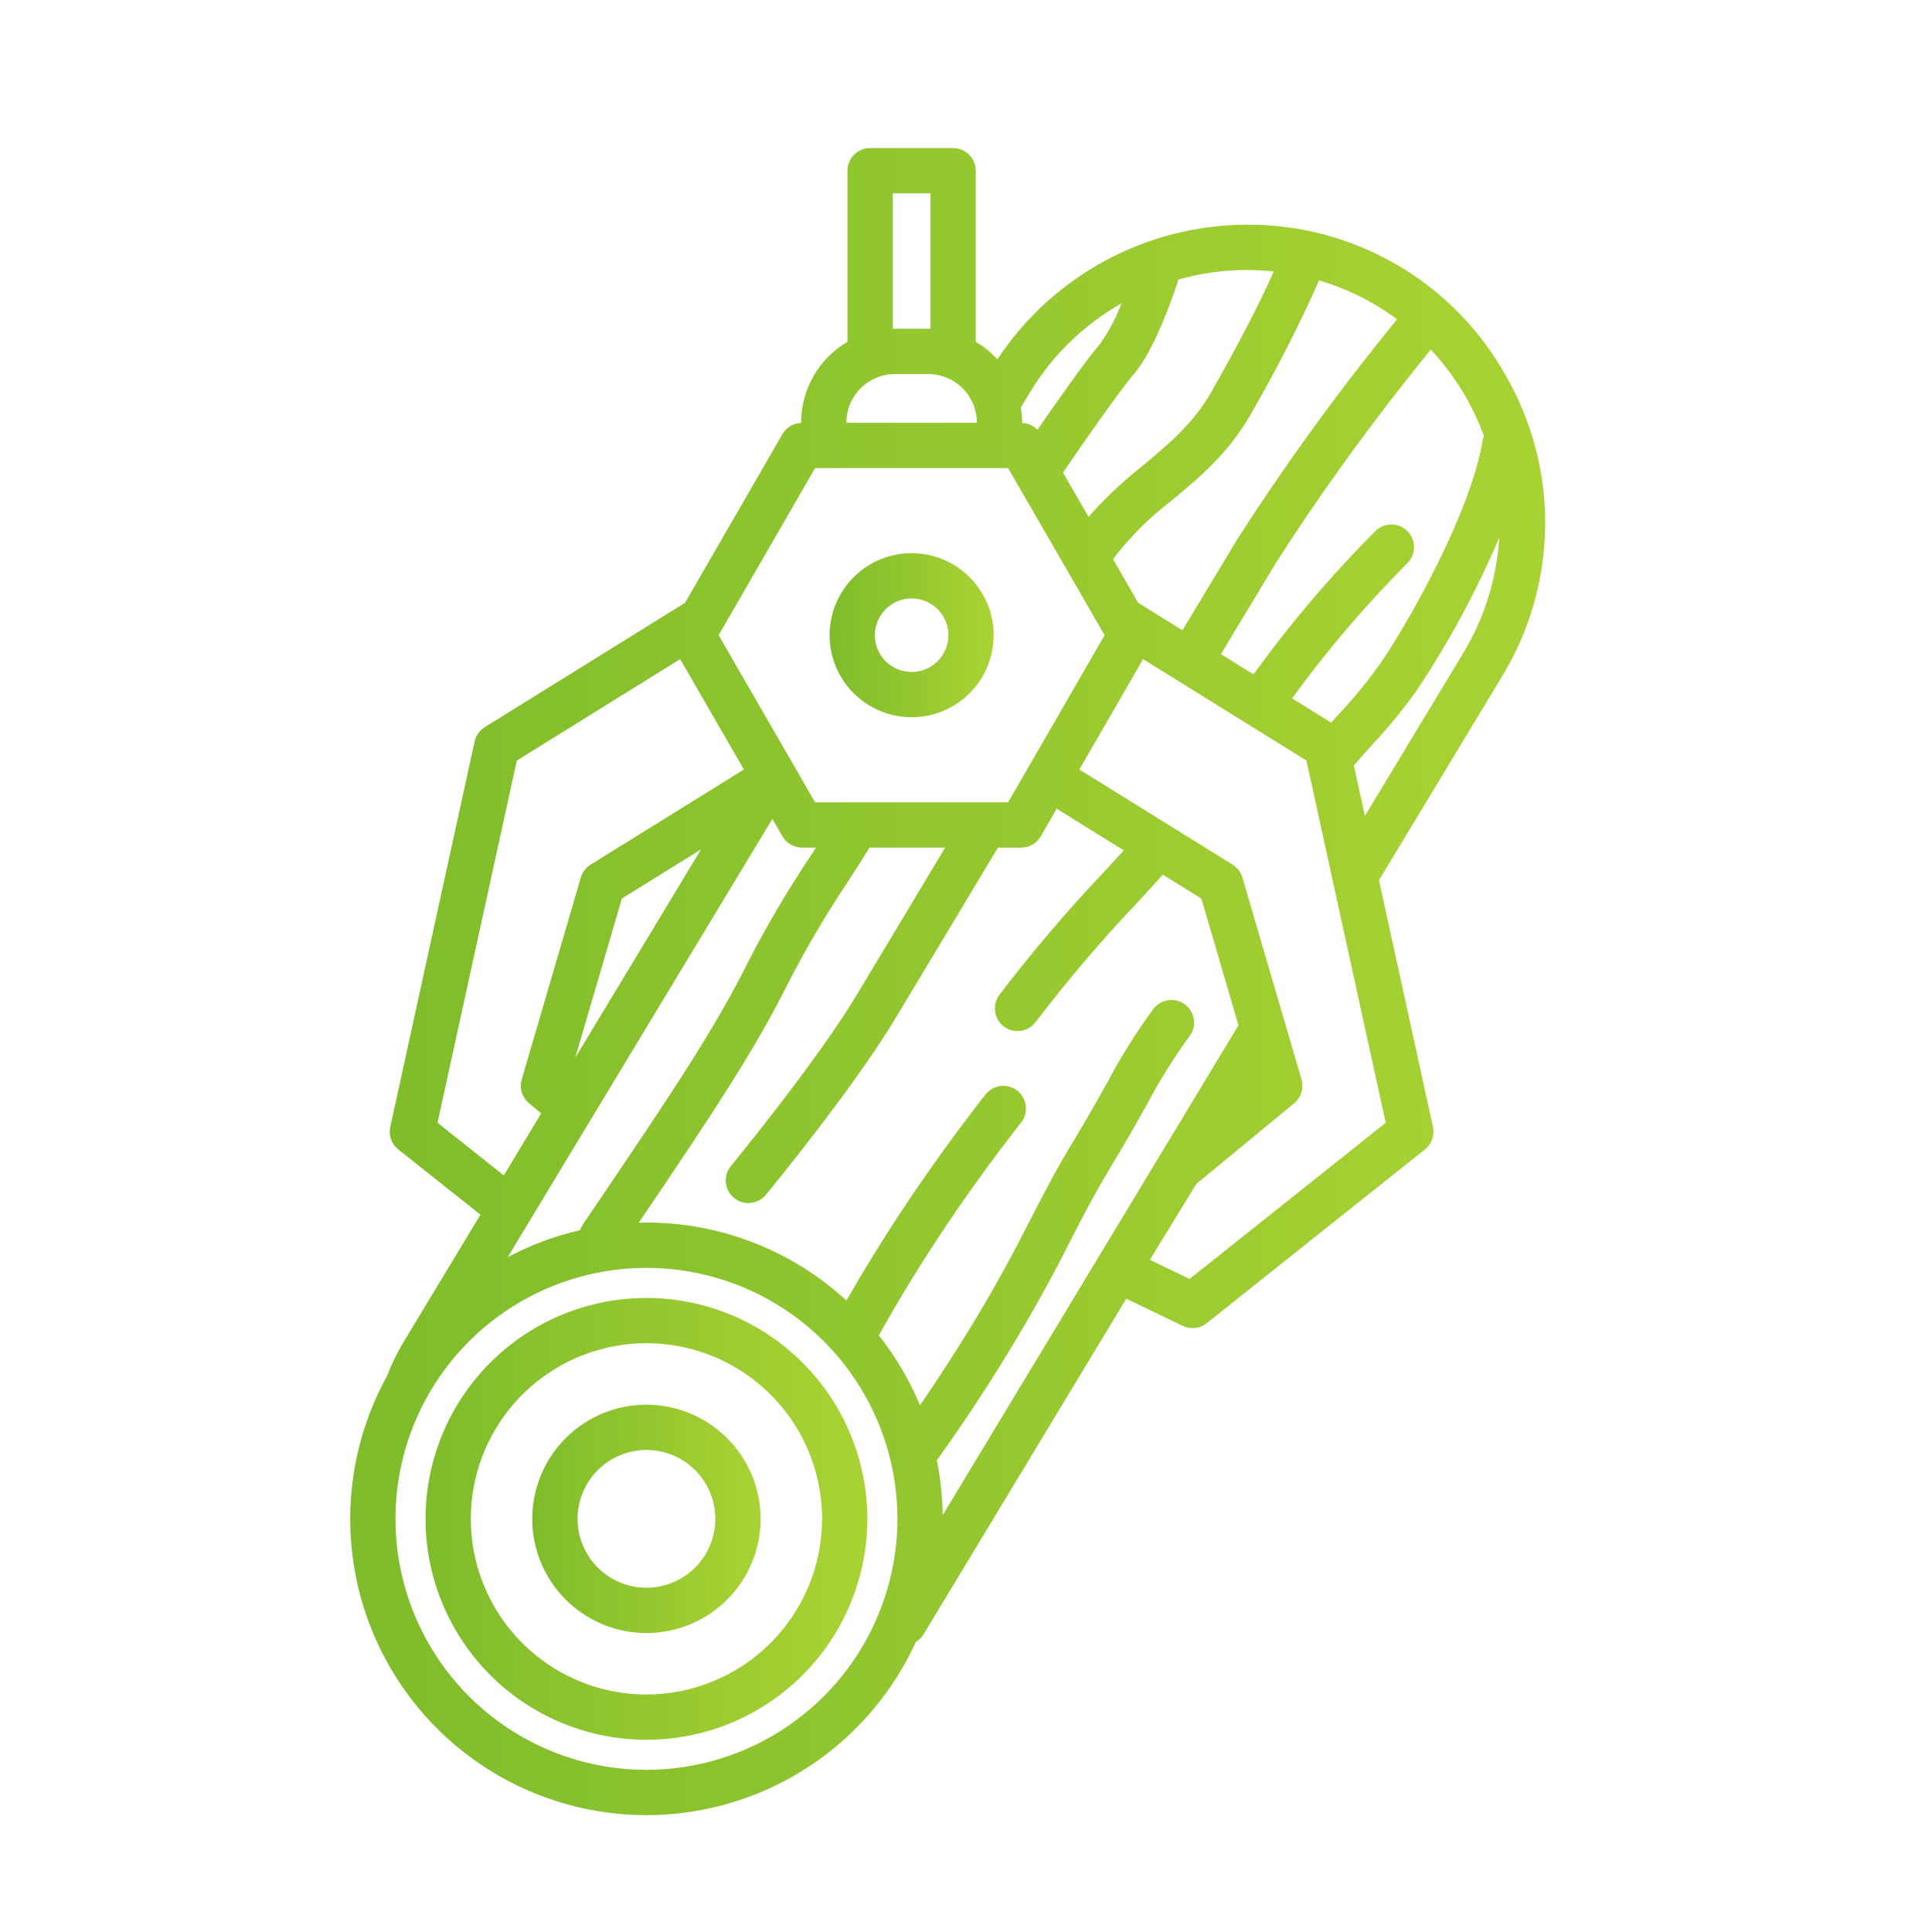 <svg width="98" height="98" viewBox="0 0 98 98" fill="none" xmlns="http://www.w3.org/2000/svg">
<path d="M76.4 19.088C75.097 16.742 73.186 14.79 70.869 13.437C68.552 12.084 65.913 11.379 63.23 11.398C60.724 11.406 58.259 12.035 56.054 13.226C53.85 14.418 51.974 16.136 50.594 18.228C50.274 17.878 49.904 17.578 49.496 17.337V8.66C49.496 8.355 49.375 8.063 49.159 7.848C48.944 7.633 48.652 7.512 48.347 7.512H44.136C43.832 7.512 43.539 7.633 43.324 7.848C43.109 8.063 42.988 8.355 42.988 8.66V17.337C42.272 17.757 41.679 18.356 41.266 19.076C40.853 19.795 40.636 20.61 40.635 21.439V21.452C40.442 21.46 40.255 21.516 40.089 21.615C39.924 21.714 39.787 21.854 39.69 22.02L34.749 30.577L24.591 36.883C24.46 36.965 24.347 37.071 24.259 37.196C24.17 37.322 24.107 37.464 24.075 37.614L19.797 57.16C19.751 57.37 19.765 57.589 19.837 57.791C19.909 57.993 20.036 58.172 20.204 58.305L24.371 61.615L20.459 68.092C20.137 68.628 19.863 69.192 19.642 69.778C18.663 71.547 18.052 73.495 17.845 75.506C17.637 77.517 17.837 79.55 18.434 81.481C19.03 83.413 20.011 85.204 21.316 86.748C22.621 88.292 24.225 89.557 26.03 90.466C27.836 91.376 29.807 91.911 31.824 92.041C33.842 92.171 35.865 91.892 37.772 91.221C39.679 90.551 41.431 89.502 42.924 88.138C44.416 86.774 45.618 85.123 46.457 83.284C46.618 83.189 46.754 83.055 46.852 82.895L57.129 65.876L59.996 67.256C60.19 67.349 60.407 67.386 60.622 67.362C60.837 67.338 61.04 67.254 61.209 67.119L72.28 58.304C72.448 58.17 72.575 57.992 72.647 57.79C72.719 57.588 72.732 57.37 72.686 57.16L69.948 44.648L76.175 34.337C77.577 32.049 78.338 29.426 78.378 26.743C78.418 24.06 77.734 21.416 76.4 19.088ZM74.4 20.216C74.742 20.826 75.035 21.462 75.276 22.118C75.242 22.198 75.217 22.282 75.202 22.367C74.538 26.285 71.102 32.117 69.993 33.686C69.365 34.568 68.679 35.406 67.94 36.196C67.807 36.343 67.668 36.497 67.526 36.656L65.542 35.424C67.311 32.987 69.267 30.692 71.394 28.561C71.609 28.345 71.729 28.052 71.728 27.747C71.727 27.443 71.604 27.151 71.388 26.937C71.172 26.722 70.879 26.602 70.575 26.603C70.27 26.605 69.978 26.727 69.764 26.943C67.514 29.197 65.448 31.627 63.585 34.209L61.93 33.181C63.697 30.26 64.708 28.571 64.707 28.571C65.82 26.835 67.006 25.094 68.231 23.394C69.593 21.508 71.055 19.603 72.577 17.731C73.28 18.485 73.892 19.319 74.4 20.216ZM70.865 16.195C69.29 18.129 67.777 20.099 66.369 22.051C65.118 23.784 63.909 25.561 62.755 27.361C62.742 27.383 61.735 29.065 59.978 31.97L57.734 30.577L56.462 28.372C56.515 28.298 56.568 28.223 56.622 28.148C57.435 27.119 58.375 26.195 59.419 25.401C60.848 24.212 62.325 22.983 63.463 20.981C64.73 18.791 65.881 16.536 66.911 14.225C68.335 14.643 69.674 15.31 70.865 16.195ZM59.758 14.232C59.764 14.215 59.764 14.198 59.769 14.181C60.895 13.86 62.059 13.697 63.23 13.694C63.691 13.697 64.152 13.723 64.61 13.773C63.98 15.222 62.844 17.42 61.466 19.846C60.535 21.485 59.279 22.529 57.95 23.634C56.962 24.41 56.047 25.275 55.218 26.219L53.92 23.971C54.725 22.789 56.755 19.855 57.518 18.973C58.641 17.676 59.647 14.581 59.758 14.232ZM52.251 19.89C53.387 18.017 54.983 16.467 56.887 15.386C56.612 16.127 56.24 16.828 55.781 17.47C55.055 18.309 53.516 20.507 52.624 21.8C52.42 21.589 52.142 21.464 51.848 21.452V21.439C51.847 21.181 51.824 20.924 51.78 20.67L52.251 19.89ZM45.285 9.808H47.199V16.681C47.16 16.68 47.123 16.675 47.084 16.675H45.399C45.361 16.675 45.323 16.68 45.285 16.681L45.285 9.808ZM42.932 21.439C42.932 20.785 43.193 20.158 43.655 19.695C44.118 19.233 44.745 18.972 45.399 18.972H47.084C47.738 18.972 48.365 19.233 48.828 19.695C49.291 20.158 49.551 20.785 49.552 21.439V21.446H42.932V21.439ZM41.347 23.743H51.136L56.031 32.22L51.136 40.698H41.347L36.453 32.22L41.347 23.743ZM39.179 41.537L39.689 42.421C39.79 42.596 39.935 42.74 40.11 42.841C40.284 42.942 40.482 42.995 40.684 42.995H41.39C41.284 43.16 41.179 43.323 41.074 43.485C39.924 45.204 38.875 46.988 37.932 48.829C36.182 52.318 34.099 55.427 29.555 62.129C29.499 62.213 29.455 62.304 29.423 62.4C28.145 62.694 26.91 63.155 25.752 63.771L39.179 41.537ZM29.181 53.649L31.544 45.579L35.561 43.085L29.181 53.649ZM22.193 56.952L26.215 38.579L34.501 33.434L37.733 39.033L29.959 43.859C29.719 44.008 29.542 44.241 29.462 44.513L26.465 54.754C26.402 54.968 26.403 55.196 26.468 55.409C26.533 55.623 26.659 55.813 26.83 55.956L27.452 56.478L25.555 59.622L22.193 56.952ZM32.791 89.775C30.273 89.775 27.811 89.028 25.718 87.629C23.624 86.23 21.992 84.242 21.029 81.916C20.065 79.589 19.813 77.029 20.304 74.56C20.796 72.09 22.008 69.822 23.789 68.041C25.569 66.261 27.838 65.048 30.307 64.557C32.777 64.066 35.337 64.318 37.663 65.281C39.989 66.245 41.978 67.877 43.377 69.971C44.776 72.064 45.522 74.526 45.522 77.044C45.518 80.419 44.176 83.655 41.789 86.042C39.402 88.428 36.166 89.771 32.791 89.775ZM55.976 63.343L55.704 63.787C55.698 63.797 55.695 63.808 55.689 63.818L47.815 76.858C47.804 75.918 47.706 74.981 47.521 74.06C47.536 74.04 47.556 74.026 47.571 74.005C49.34 71.533 50.98 68.971 52.485 66.329C53.274 64.935 53.803 63.902 54.314 62.903C54.929 61.7 55.511 60.563 56.467 58.983C57.122 57.901 57.673 56.923 58.159 56.061C58.791 54.854 59.511 53.695 60.314 52.594C60.409 52.476 60.48 52.34 60.523 52.194C60.565 52.049 60.578 51.896 60.562 51.745C60.545 51.594 60.498 51.448 60.425 51.316C60.351 51.183 60.252 51.066 60.133 50.972C60.014 50.878 59.877 50.808 59.731 50.767C59.585 50.726 59.432 50.714 59.282 50.733C59.131 50.751 58.986 50.799 58.853 50.874C58.721 50.949 58.606 51.049 58.513 51.169C57.633 52.362 56.845 53.62 56.157 54.933C55.68 55.781 55.138 56.742 54.502 57.794C53.503 59.444 52.904 60.616 52.269 61.857C51.769 62.834 51.251 63.846 50.486 65.198C49.358 67.19 48.073 69.23 46.667 71.279C46.136 70.008 45.433 68.817 44.578 67.738C45.509 66.07 46.53 64.385 47.63 62.72C48.905 60.79 50.306 58.844 51.794 56.938C51.887 56.819 51.957 56.683 51.997 56.537C52.038 56.391 52.05 56.239 52.032 56.089C52.014 55.939 51.966 55.794 51.891 55.662C51.817 55.53 51.717 55.415 51.598 55.322C51.479 55.229 51.343 55.16 51.197 55.12C51.051 55.08 50.899 55.069 50.748 55.088C50.599 55.106 50.454 55.155 50.322 55.23C50.191 55.305 50.076 55.405 49.983 55.524C48.458 57.479 47.022 59.474 45.714 61.454C44.725 62.951 43.796 64.464 42.937 65.969C40.171 63.424 36.55 62.013 32.791 62.015C32.66 62.015 32.53 62.022 32.399 62.025C36.355 56.183 38.299 53.219 39.985 49.859C40.892 48.093 41.899 46.38 43.004 44.73C43.365 44.17 43.733 43.599 44.111 42.995H47.941C46.809 44.886 44.821 48.205 43.4 50.559C41.373 53.916 37.111 59.103 37.068 59.156C36.878 59.391 36.789 59.692 36.82 59.993C36.85 60.294 36.999 60.571 37.232 60.763C37.466 60.956 37.766 61.048 38.067 61.02C38.368 60.993 38.647 60.847 38.841 60.616C39.02 60.398 43.252 55.248 45.366 51.746C47.177 48.747 49.906 44.184 50.617 42.995H51.799C52.001 42.995 52.199 42.942 52.373 42.841C52.548 42.74 52.693 42.595 52.794 42.421L53.601 41.023L57.003 43.135C56.683 43.487 56.348 43.852 55.993 44.236C54.116 46.215 52.348 48.295 50.695 50.465C50.513 50.709 50.435 51.015 50.479 51.317C50.522 51.618 50.684 51.89 50.928 52.072C51.172 52.255 51.478 52.333 51.78 52.289C52.081 52.245 52.353 52.084 52.535 51.84C54.141 49.733 55.859 47.715 57.682 45.793C58.137 45.3 58.572 44.827 58.985 44.366L60.939 45.579L62.821 52.007L55.976 63.343ZM70.29 56.953L60.342 64.874L58.326 63.904L60.684 60.054L65.647 55.962C65.82 55.819 65.948 55.628 66.014 55.413C66.08 55.199 66.082 54.969 66.019 54.754L63.021 44.513C62.941 44.241 62.765 44.008 62.524 43.859L54.75 39.033L57.982 33.434L66.269 38.579L70.29 56.953ZM74.209 33.15L69.234 41.387L68.675 38.83C69.019 38.428 69.335 38.077 69.644 37.735C70.445 36.878 71.188 35.968 71.868 35.012C73.499 32.566 74.9 29.972 76.05 27.266C75.924 29.348 75.292 31.367 74.209 33.15Z" fill="url(#paint0_linear_1930_5221)"/>
<path d="M32.791 65.837C30.575 65.837 28.408 66.495 26.565 67.726C24.723 68.957 23.286 70.707 22.438 72.755C21.59 74.803 21.368 77.056 21.8 79.23C22.233 81.403 23.3 83.4 24.867 84.967C26.434 86.534 28.431 87.602 30.605 88.034C32.778 88.466 35.032 88.245 37.079 87.397C39.127 86.548 40.877 85.112 42.108 83.269C43.34 81.427 43.997 79.26 43.997 77.044C43.994 74.073 42.812 71.224 40.711 69.123C38.61 67.022 35.762 65.841 32.791 65.837ZM32.791 85.953C31.029 85.953 29.306 85.43 27.841 84.451C26.376 83.472 25.234 82.081 24.56 80.453C23.886 78.825 23.709 77.034 24.053 75.305C24.397 73.577 25.245 71.99 26.491 70.744C27.737 69.498 29.325 68.649 31.053 68.305C32.781 67.962 34.573 68.138 36.2 68.812C37.828 69.487 39.22 70.629 40.199 72.094C41.178 73.559 41.7 75.282 41.7 77.044C41.697 79.406 40.758 81.67 39.088 83.34C37.417 85.01 35.153 85.95 32.791 85.953Z" fill="url(#paint1_linear_1930_5221)"/>
<path d="M32.791 71.252C31.645 71.252 30.526 71.592 29.573 72.228C28.621 72.864 27.879 73.769 27.44 74.827C27.002 75.885 26.887 77.05 27.111 78.173C27.334 79.297 27.886 80.329 28.696 81.138C29.506 81.948 30.538 82.5 31.661 82.724C32.784 82.947 33.949 82.832 35.007 82.394C36.065 81.956 36.97 81.213 37.606 80.261C38.242 79.309 38.582 78.189 38.582 77.044C38.581 75.508 37.97 74.036 36.884 72.95C35.798 71.865 34.326 71.254 32.791 71.252ZM32.791 80.538C32.1 80.538 31.424 80.333 30.849 79.949C30.275 79.565 29.827 79.019 29.562 78.381C29.298 77.742 29.229 77.04 29.363 76.362C29.498 75.684 29.831 75.061 30.32 74.572C30.809 74.084 31.431 73.751 32.109 73.616C32.787 73.481 33.49 73.55 34.128 73.815C34.767 74.079 35.312 74.527 35.697 75.102C36.08 75.677 36.285 76.353 36.285 77.044C36.284 77.97 35.916 78.858 35.261 79.513C34.605 80.168 33.717 80.537 32.791 80.538Z" fill="url(#paint2_linear_1930_5221)"/>
<path d="M46.242 36.382C47.065 36.382 47.87 36.138 48.554 35.681C49.238 35.224 49.772 34.574 50.087 33.813C50.402 33.053 50.484 32.216 50.324 31.409C50.163 30.601 49.767 29.86 49.185 29.278C48.603 28.696 47.861 28.299 47.054 28.139C46.247 27.978 45.41 28.06 44.649 28.375C43.889 28.69 43.239 29.224 42.782 29.908C42.324 30.593 42.08 31.397 42.08 32.22C42.081 33.324 42.52 34.382 43.3 35.162C44.081 35.942 45.138 36.381 46.242 36.382ZM46.242 30.355C46.611 30.355 46.971 30.465 47.278 30.67C47.585 30.875 47.824 31.166 47.965 31.507C48.106 31.848 48.143 32.222 48.071 32.584C47.999 32.946 47.821 33.278 47.56 33.539C47.3 33.8 46.967 33.977 46.605 34.05C46.244 34.121 45.869 34.084 45.528 33.943C45.187 33.802 44.896 33.563 44.691 33.256C44.486 32.95 44.377 32.589 44.377 32.22C44.377 31.726 44.574 31.252 44.924 30.902C45.273 30.553 45.747 30.356 46.242 30.355Z" fill="url(#paint3_linear_1930_5221)"/>
<defs>
<linearGradient id="paint0_linear_1930_5221" x1="17.765" y1="49.023" x2="78.38" y2="49.023" gradientUnits="userSpaceOnUse">
<stop stop-color="#7EBC2B"/>
<stop offset="1" stop-color="#A9D333"/>
</linearGradient>
<linearGradient id="paint1_linear_1930_5221" x1="21.585" y1="76.84" x2="43.997" y2="76.84" gradientUnits="userSpaceOnUse">
<stop stop-color="#7EBC2B"/>
<stop offset="1" stop-color="#A9D333"/>
</linearGradient>
<linearGradient id="paint2_linear_1930_5221" x1="27" y1="76.938" x2="38.582" y2="76.938" gradientUnits="userSpaceOnUse">
<stop stop-color="#7EBC2B"/>
<stop offset="1" stop-color="#A9D333"/>
</linearGradient>
<linearGradient id="paint3_linear_1930_5221" x1="42.08" y1="32.145" x2="50.404" y2="32.145" gradientUnits="userSpaceOnUse">
<stop stop-color="#7EBC2B"/>
<stop offset="1" stop-color="#A9D333"/>
</linearGradient>
</defs>
</svg>
